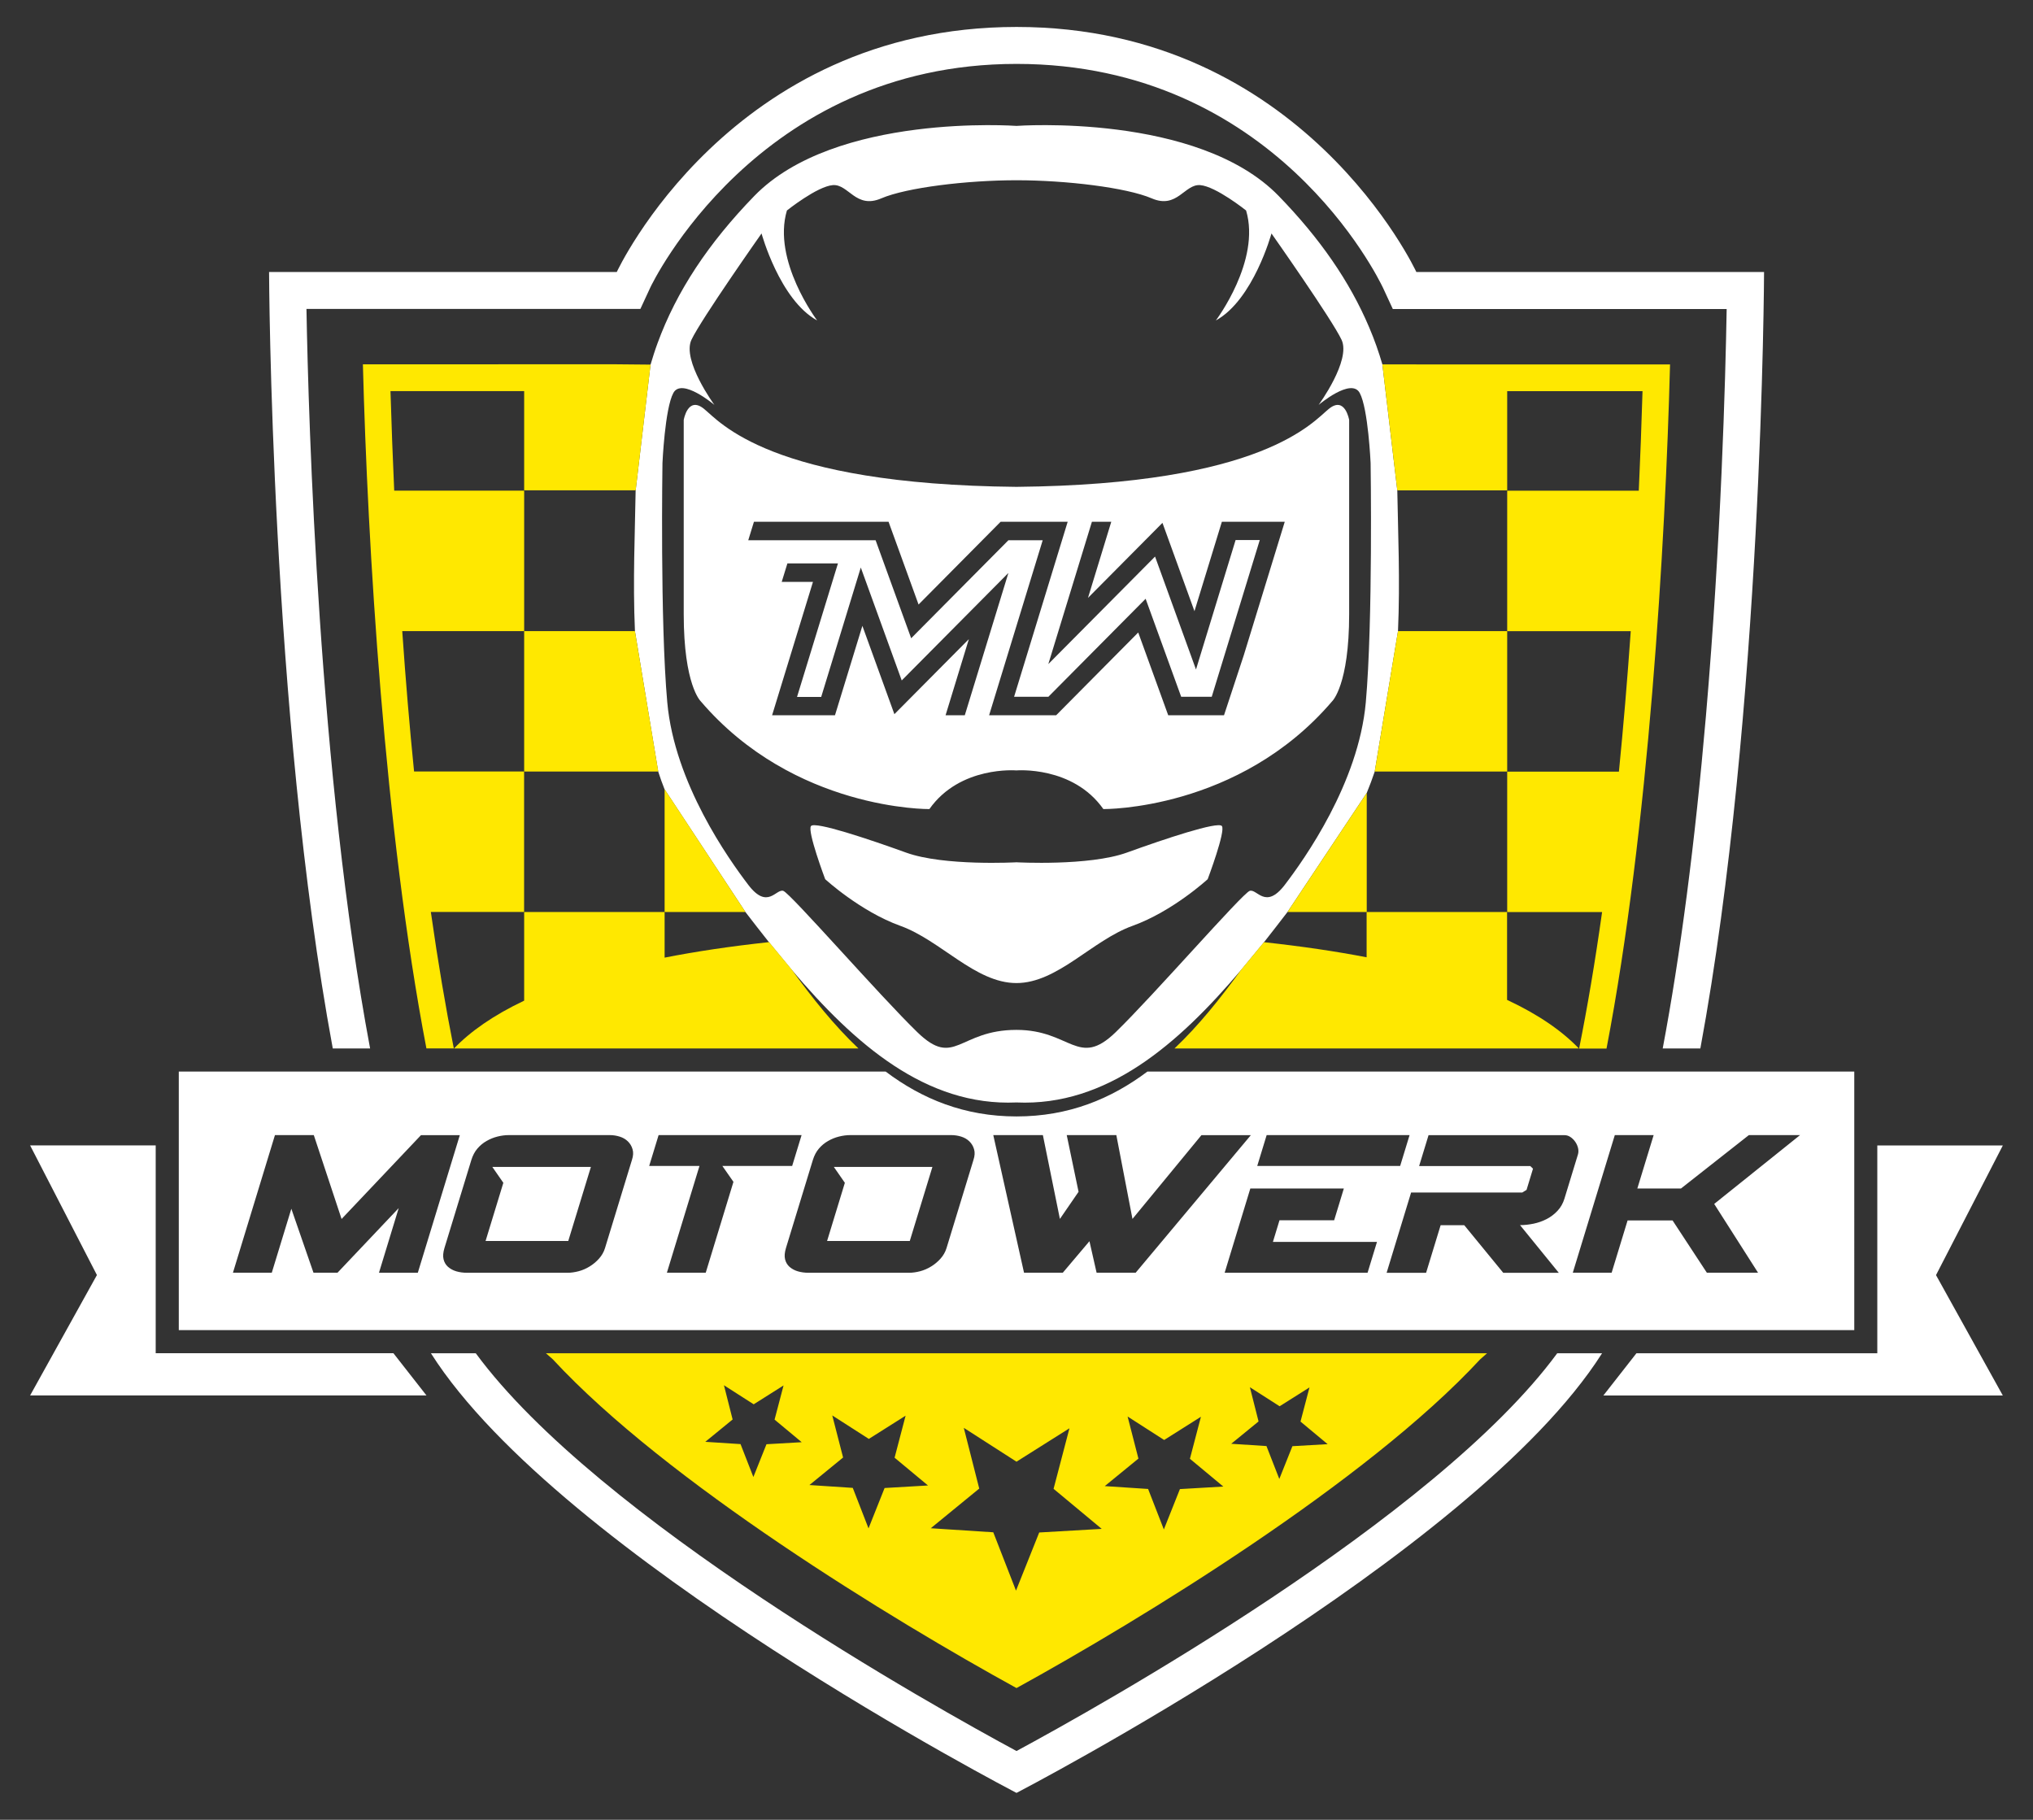 <?xml version="1.0" encoding="utf-8"?>
<!-- Generator: Adobe Illustrator 28.1.0, SVG Export Plug-In . SVG Version: 6.00 Build 0)  -->
<svg version="1.1" id="Ebene_1" xmlns="http://www.w3.org/2000/svg" xmlns:xlink="http://www.w3.org/1999/xlink" x="0px" y="0px"
	 width="3213.4px" height="2876.3px" viewBox="0 0 3213.4 2876.3" style="enable-background:new 0 0 3213.4 2876.3;"
	 xml:space="preserve">
<rect x="0" y="0" width="3213.4" height="2876.3" fill="#333333" stroke="none"/>
<style type="text/css">
	.st0{fill:#FFFFFF;}
	.st1{fill:none;}
	.st2{fill:#FFE800;}
</style>
<path class="st0" d="M1317.9,1844.3l17.5,25.2l-28.1,92H1438l35.8-117.1h-130.7H1317.9z M778.1,1844.3l17.5,25.2l-28.1,92h130.7
	l35.8-117.1H803.3H778.1z M2930.8,2102.3H282.6v-408.6h1117.3c57.5,43.2,124.4,70.9,206.8,70.9c82.5,0,149.3-27.7,206.9-70.9h1117.3
	V2102.3z M1987.2,1842.9h225.9l14.9-48.8h-225.9L1987.2,1842.9z M660.4,2011.7l66.4-217.5h-61.4l-125.5,132.5L496,1794.1h-61.4
	l-66.4,217.5h61.4l30.9-101.1l35,101.1h38l96.7-102.1L599,2011.7H660.4z M999.8,1816.4c-1.4-4.9-3.9-9-7.4-12.4
	c-3.5-3.4-7.8-5.9-12.9-7.5c-5.1-1.6-10.4-2.4-16-2.4h-159c-6.1,0-12.1,0.8-18.1,2.3c-6,1.5-11.8,3.8-17.3,7
	c-5.5,3.1-10.3,7.1-14.5,12c-4.2,4.9-7.3,10.8-9.5,17.8l-42.6,139.4c-2.1,7-2.6,12.9-1.4,17.8c1.2,4.9,3.6,8.9,7.1,12
	c3.6,3.1,7.9,5.5,13,7c5.1,1.5,10.7,2.3,16.8,2.3h159c5.6,0,11.4-0.8,17.5-2.4c6.1-1.6,11.9-4.1,17.4-7.5
	c5.6-3.4,10.5-7.5,14.9-12.4c4.4-4.9,7.6-10.5,9.5-16.7l42.6-139.4C1001,1826.9,1001.3,1821.3,999.8,1816.4z M1141.8,1842.9h25.2
	h85.1l14.9-48.8H1041l-14.9,48.8h79.5l-51.5,168.7h61.4l43.8-143.6L1141.8,1842.9z M1539.6,1816.4c-1.4-4.9-3.9-9-7.4-12.4
	c-3.5-3.4-7.8-5.9-12.9-7.5c-5.1-1.6-10.4-2.4-16-2.4h-159c-6.1,0-12.1,0.8-18.1,2.3c-6,1.5-11.8,3.8-17.3,7
	c-5.5,3.1-10.3,7.1-14.5,12c-4.2,4.9-7.3,10.8-9.5,17.8l-42.6,139.4c-2.1,7-2.6,12.9-1.4,17.8c1.2,4.9,3.6,8.9,7.1,12
	c3.6,3.1,7.9,5.5,13,7c5.1,1.5,10.7,2.3,16.8,2.3h159c5.6,0,11.4-0.8,17.5-2.4c6.1-1.6,11.9-4.1,17.4-7.5
	c5.6-3.4,10.5-7.5,14.9-12.4c4.4-4.9,7.6-10.5,9.5-16.7l42.6-139.4C1540.8,1826.9,1541.1,1821.3,1539.6,1816.4z M1795,2011.7
	l182.1-217.5h-78.1L1790,1926.6l-25.5-132.5h-78.4l18.7,89.6l-29.5,42.9l-26.9-132.5H1570l48.6,217.5h61.3l42.1-49.8l11.3,49.8H1795
	z M2176.5,1962.9H2012l10.4-34.2h86.4l15.3-50.2h-147.8l-40.6,133.2h225.9L2176.5,1962.9z M2402.6,1936.4c7,0,14.1-0.8,21.4-2.3
	c7.3-1.5,14.2-4,20.7-7.3c6.5-3.4,12.2-7.7,17.2-13.1c5-5.3,8.6-11.7,10.9-19.2l21.3-69.7c1-3.2,1-6.7,0.2-10.3
	c-0.9-3.6-2.4-6.9-4.5-9.9c-2.1-3-4.6-5.5-7.6-7.5c-3-2-6.1-2.9-9.4-2.9h-214.8l-14.9,48.8h175.7l4.3,4.2l-10.2,33.5l-6.8,4.2
	h-175.7l-38.7,126.9h62.4l23-75.3h37.3l61.7,75.3h87.8L2402.6,1936.4z M2709.5,1902.9l135.7-108.8h-80.9l-107.3,84.4h-69l25.8-84.4
	h-61.4l-66.4,217.5h61.4l25.2-82.6h71.1l54.2,82.6h80.9L2709.5,1902.9z M246.1,2138.8v-328.4H47.6l105.6,204.9L47.6,2205.6h626.5
	l-52.3-66.8H246.1z M3165.7,1810.5h-198.4v328.4h-380.7l-52.3,66.8h631.4l-105.6-190.3L3165.7,1810.5z M526,1657.2
	C427.6,1125.7,425.3,429.9,425.3,429.9h549.6c0,0,179.1-387.3,631.9-387.3c452.7,0,631.9,387.3,631.9,387.3h549.6
	c0,0-2.3,695.8-100.7,1227.3h-59.5c27.9-148,50.9-323.7,68.3-525.2c24-278.7,30.9-532.8,32.8-643.6h-490.4h-37.3l-15.7-33.9
	C2178.8,440.1,2015,101,1606.7,101c-410.6,0-577.2,349.9-578.8,353.4l-15.7,33.9h-37.3H484.4c3.2,179.7,19.5,736.4,100.6,1168.9H526
	z M1606.7,2767.6c-126.3-68.1-661.7-366.2-854.7-628.7h-70.9c0.1,0.2,0.2,0.4,0.4,0.6c203.7,320.3,925.2,694.3,925.2,694.3
	s721.5-374,925.2-694.3c0.1-0.2,0.2-0.4,0.4-0.6h-70.9C2268.5,2401.2,1733,2699.5,1606.7,2767.6z M2105.8,1108.2
	c0,0,26.7-25.5,26.7-137.5c0-112.1,0-306.9,0-306.9s-6.4-38.2-31.8-17.8c-25.5,20.4-103.1,119.7-494.1,123.5
	c-390.9-3.8-468.6-103.1-494.1-123.5c-25.5-20.4-31.8,17.8-31.8,17.8s0,194.8,0,306.9c0,112.1,26.7,137.5,26.7,137.5
	c147.7,173.2,361.6,170.6,361.6,170.6c48.4-68.7,137.5-61.1,137.5-61.1s89.1-7.6,137.5,61.1
	C1744.2,1278.8,1958.1,1281.4,2105.8,1108.2z M1494.6,1130.5l36.8-120.3l-117.7,118.6l-50.6-139.6l-43.3,141.3h-99.4l64.6-210.8
	h-49.4l9-29.2h0l0,0h79.9l0,0h0l-64.7,211.1h38.2l62.6-204.6l64.7,178.5l168.6-169.9l-68.9,224.9H1494.6z M1966,1035.5l-31.3,95
	h-28.4h-59.8l-47.4-130.8l-129.7,130.8H1594h-30.6l84.7-276.6h-54.2l-153.7,154.9l-56.2-154.9h-201.3l9-29.2h212.8h0l1.4,4l9.2,25.3
	h0l36.8,101.5l129.7-130.8h75.4h30.6l-84.7,276.6h54.2l153.7-154.9l56.2,154.9h48.3l75.9-247.7h-38.2l-62.6,204.6l-64.7-178.5
	L1657,1049.6l68.9-224.9h30.6l-36.8,120.3l117.7-118.6l50.6,139.6l43.3-141.3h99.4L1966,1035.5z M2035,1441.5l125.3-188.2
	c4.6-11.1,8.7-22.3,12.6-33.7l36.8-222c3.5-79.6,0-156.8-1.1-222.4L2185,575.9c-5.8-19.9-12.7-39.4-20.9-58.6
	c-30.8-72.7-78-140.7-143-207.6C1893.2,178,1606.7,199,1606.7,199s-286.5-21-414.5,110.8c-72.5,74.7-122.9,150.6-153,233
	c-4.1,11.1-7.6,22.4-11,33.7l-23.5,198.7c-1,65.6-4.6,142.8-1.1,222.4l36.8,222c3.1,9.4,6.3,18.8,10,27.9l127.9,194.1
	c12.3,15.9,24.6,31.9,37.2,47.7l36,43.7c99.6,117.6,212.5,215.8,355.1,209.5c142.7,6.4,255.5-91.9,355.2-209.5l36-43.6
	C2010.4,1473.4,2022.8,1457.4,2035,1441.5z M1975.3,1408.1c-11.5,3.8-152.8,166.2-212,223.5c-59.2,57.3-70.7-3.8-156.6-3.8
	c-91.7,0-97.4,61.1-156.6,3.8c-59.2-57.3-200.6-219.7-212-223.5c-11.5-3.8-24.8,30.6-55.4-9.6c-30.6-40.1-116.5-160.4-128-288.4
	c-11.5-128-7.6-378.2-7.6-378.2s3.8-86,17.2-110.8c13.4-24.8,64.9,18.9,64.9,18.9s-51.6-70.4-36.3-102.9
	c15.3-32.5,110.8-168.1,110.8-168.1s28.7,105,87.9,137.5c0,0-71.4-94.4-47.8-173.8c0,0,47.8-38.2,72.6-40.1
	c24.8-1.9,36.3,38.2,76.4,21s135.6-28.7,213.9-28.7c78.3,0,173.8,11.5,213.9,28.7c40.1,17.2,51.6-22.9,76.4-21
	c24.8,1.9,72.6,40.1,72.6,40.1c23.6,79.4-47.8,173.8-47.8,173.8c59.2-32.5,87.9-137.5,87.9-137.5s95.5,135.6,110.8,168.1
	c15.3,32.5-36.3,102.9-36.3,102.9s51.6-43.7,65-18.9c13.4,24.8,17.2,110.8,17.2,110.8s3.8,250.2-7.6,378.2
	c-11.5,128-97.4,248.3-128,288.4C2000.2,1438.6,1986.8,1404.2,1975.3,1408.1z M1781.1,1347.6c-59.9,21.6-174.4,15.3-174.4,15.3
	s-114.6,6.4-174.5-15.3c-59.8-21.6-143.9-49.7-150.3-42c-6.4,7.6,22.4,84,22.4,84s55.3,50.9,118.9,73.8
	c63.7,22.9,118.4,90.4,183.4,90.4c64.9,0,119.7-67.5,183.4-90.4c63.7-22.9,118.9-73.8,118.9-73.8s28.8-76.4,22.4-84
	C1925,1297.9,1841,1325.9,1781.1,1347.6z"/>
<g>
	<path class="st1" d="M2209.7,997.5h172.6v-222h208c2.3-50.8,4.3-103.2,5.9-157.3h-213.9v156.8h-173.7
		C2209.7,840.7,2213.2,918,2209.7,997.5z"/>
	<path class="st1" d="M2558.9,1219.5c7-69.5,13.3-143.5,18.7-222h-195.3v222H2558.9z"/>
	<path class="st1" d="M1997.8,1489.2c59.9,6.5,113.9,14.5,162.5,23.9v-71.6H2035C2022.8,1457.4,2010.4,1473.4,1997.8,1489.2z"/>
	<path class="st1" d="M1050.5,1513.6c49.2-9.6,104.1-17.8,165.1-24.4c-12.6-15.8-25-31.7-37.2-47.7h-127.9V1513.6z"/>
	<path class="st1" d="M635.8,997.5c5.5,78.5,11.8,152.5,18.7,222h174v-222H635.8z"/>
	<polygon class="st1" points="1570,2421.9 1605.9,2514.1 1642.6,2422.1 1741.4,2416.4 1665.3,2353.2 1690.4,2257.4 1606.7,2310.3 
		1523.4,2256.8 1547.8,2352.7 1471.2,2415.4 	"/>
	<polygon class="st1" points="2001.8,2285.6 2022.1,2337.6 2042.8,2285.8 2098.5,2282.6 2055.6,2246.9 2069.7,2192.9 2022.5,2222.7 
		1975.6,2192.6 1989.3,2246.7 1946.2,2282 	"/>
	<polygon class="st1" points="1814.7,2353.4 1839.6,2417.4 1865,2353.6 1933.6,2349.7 1880.8,2305.8 1898.2,2239.3 1840.2,2276 
		1782.3,2238.9 1799.3,2305.5 1746.1,2349 	"/>
	<path class="st1" d="M828.5,618.3l-211.3,0c1.6,54.1,3.6,106.4,5.9,157.3h205.4v222h175.2c-3.5-79.6,0-156.8,1.1-222.4H828.5V618.3
		z"/>
	<polygon class="st1" points="1347.9,2351.8 1372.8,2415.8 1398.2,2352 1466.8,2348 1414,2304.1 1431.4,2237.7 1373.3,2274.4 
		1315.5,2237.2 1332.5,2303.8 1279.3,2347.3 	"/>
	<polygon class="st1" points="1170.6,2282.6 1190.8,2334.6 1211.5,2282.7 1267.2,2279.5 1224.3,2243.9 1238.5,2189.9 1191.3,2219.7 
		1144.3,2189.5 1158.1,2243.6 1114.9,2279 	"/>
	<path class="st1" d="M2172.9,1219.5c-3.8,11.4-8,22.7-12.6,33.7v188.2h222v-222H2172.9z"/>
	<path class="st1" d="M1050.5,1247.4c-3.7-9.2-6.8-18.5-10-27.9h-212v222h222V1247.4z"/>
	<polygon class="st2" points="2160.3,1441.5 2160.3,1253.3 2035,1441.5 	"/>
	<path class="st2" d="M873.7,2148.4c179.5,194.1,536.8,411.9,733,519.7c196.1-107.9,553.3-325.7,732.8-519.5c2.7-2.3,6.5-5.7,11-9.7
		H862.9C867.3,2142.8,871,2146,873.7,2148.4z M1975.6,2192.6l47,30.1l47.2-29.8l-14.2,54l42.9,35.7l-55.7,3.2l-20.7,51.8l-20.3-52
		l-55.7-3.6l43.2-35.3L1975.6,2192.6z M1782.3,2238.9l57.8,37.1l58.1-36.7l-17.4,66.4l52.8,43.9l-68.6,4l-25.4,63.8l-24.9-64
		l-68.5-4.5l53.2-43.5L1782.3,2238.9z M1523.4,2256.8l83.3,53.5l83.7-52.8l-25.1,95.7l76.1,63.3l-98.8,5.7l-36.7,91.9l-35.9-92.2
		l-98.8-6.4l76.6-62.7L1523.4,2256.8z M1315.5,2237.2l57.8,37.1l58.1-36.7l-17.4,66.4l52.8,43.9l-68.6,4l-25.4,63.8l-24.9-64
		l-68.5-4.5l53.2-43.5L1315.5,2237.2z M1144.3,2189.5l47,30.1l47.2-29.8l-14.2,54l42.9,35.7l-55.7,3.2l-20.7,51.8l-20.3-52
		l-55.7-3.6l43.2-35.3L1144.3,2189.5z"/>
	<polygon class="st2" points="2172.9,1219.5 2382.3,1219.5 2382.3,997.5 2209.7,997.5 	"/>
	<polygon class="st2" points="1178.3,1441.5 1050.5,1247.4 1050.5,1441.5 	"/>
	<path class="st2" d="M1050.5,1513.6v-72.1h-222v140.1c-48.3,22.9-84.7,48.4-110.9,75.6h639.3c-38.4-36.5-72.8-79.4-105.3-124.4
		l-36-43.7C1154.6,1495.7,1099.7,1503.9,1050.5,1513.6z"/>
	<path class="st2" d="M654.5,1219.5c-7-69.5-13.3-143.5-18.7-222h192.7v-222H623.1c-2.3-50.8-4.3-103.2-5.9-157.3l211.3,0v156.8
		h176.3l23.5-198.7l-53.4-0.5H573.6c7.4,284.8,34,735.5,100.4,1081.3h43.3c-12.8-64.3-25-136.1-36.3-215.7h147.4v-222H654.5z"/>
	<polygon class="st2" points="828.5,1219.5 1040.5,1219.5 1003.6,997.5 828.5,997.5 	"/>
	<path class="st2" d="M2238.5,575.9H2185l23.6,199.2h173.7V618.3h213.9c-1.6,54.1-3.6,106.4-5.9,157.3h-208v222h195.3
		c-5.5,78.5-11.8,152.5-18.7,222h-176.6v222h150c-11.2,79.6-23.4,151.4-36.3,215.7h43.3c66.4-345.7,93-796.5,100.4-1081.3H2238.5z"
		/>
	<path class="st2" d="M2160.3,1513.1c-48.6-9.4-102.6-17.4-162.5-23.9l-36,43.6c-32.6,44.9-66.9,87.9-105.4,124.4h639.2
		c-26.6-27.7-63.8-53.6-113.5-76.8v-138.9h-222V1513.1z"/>
</g>
</svg>
